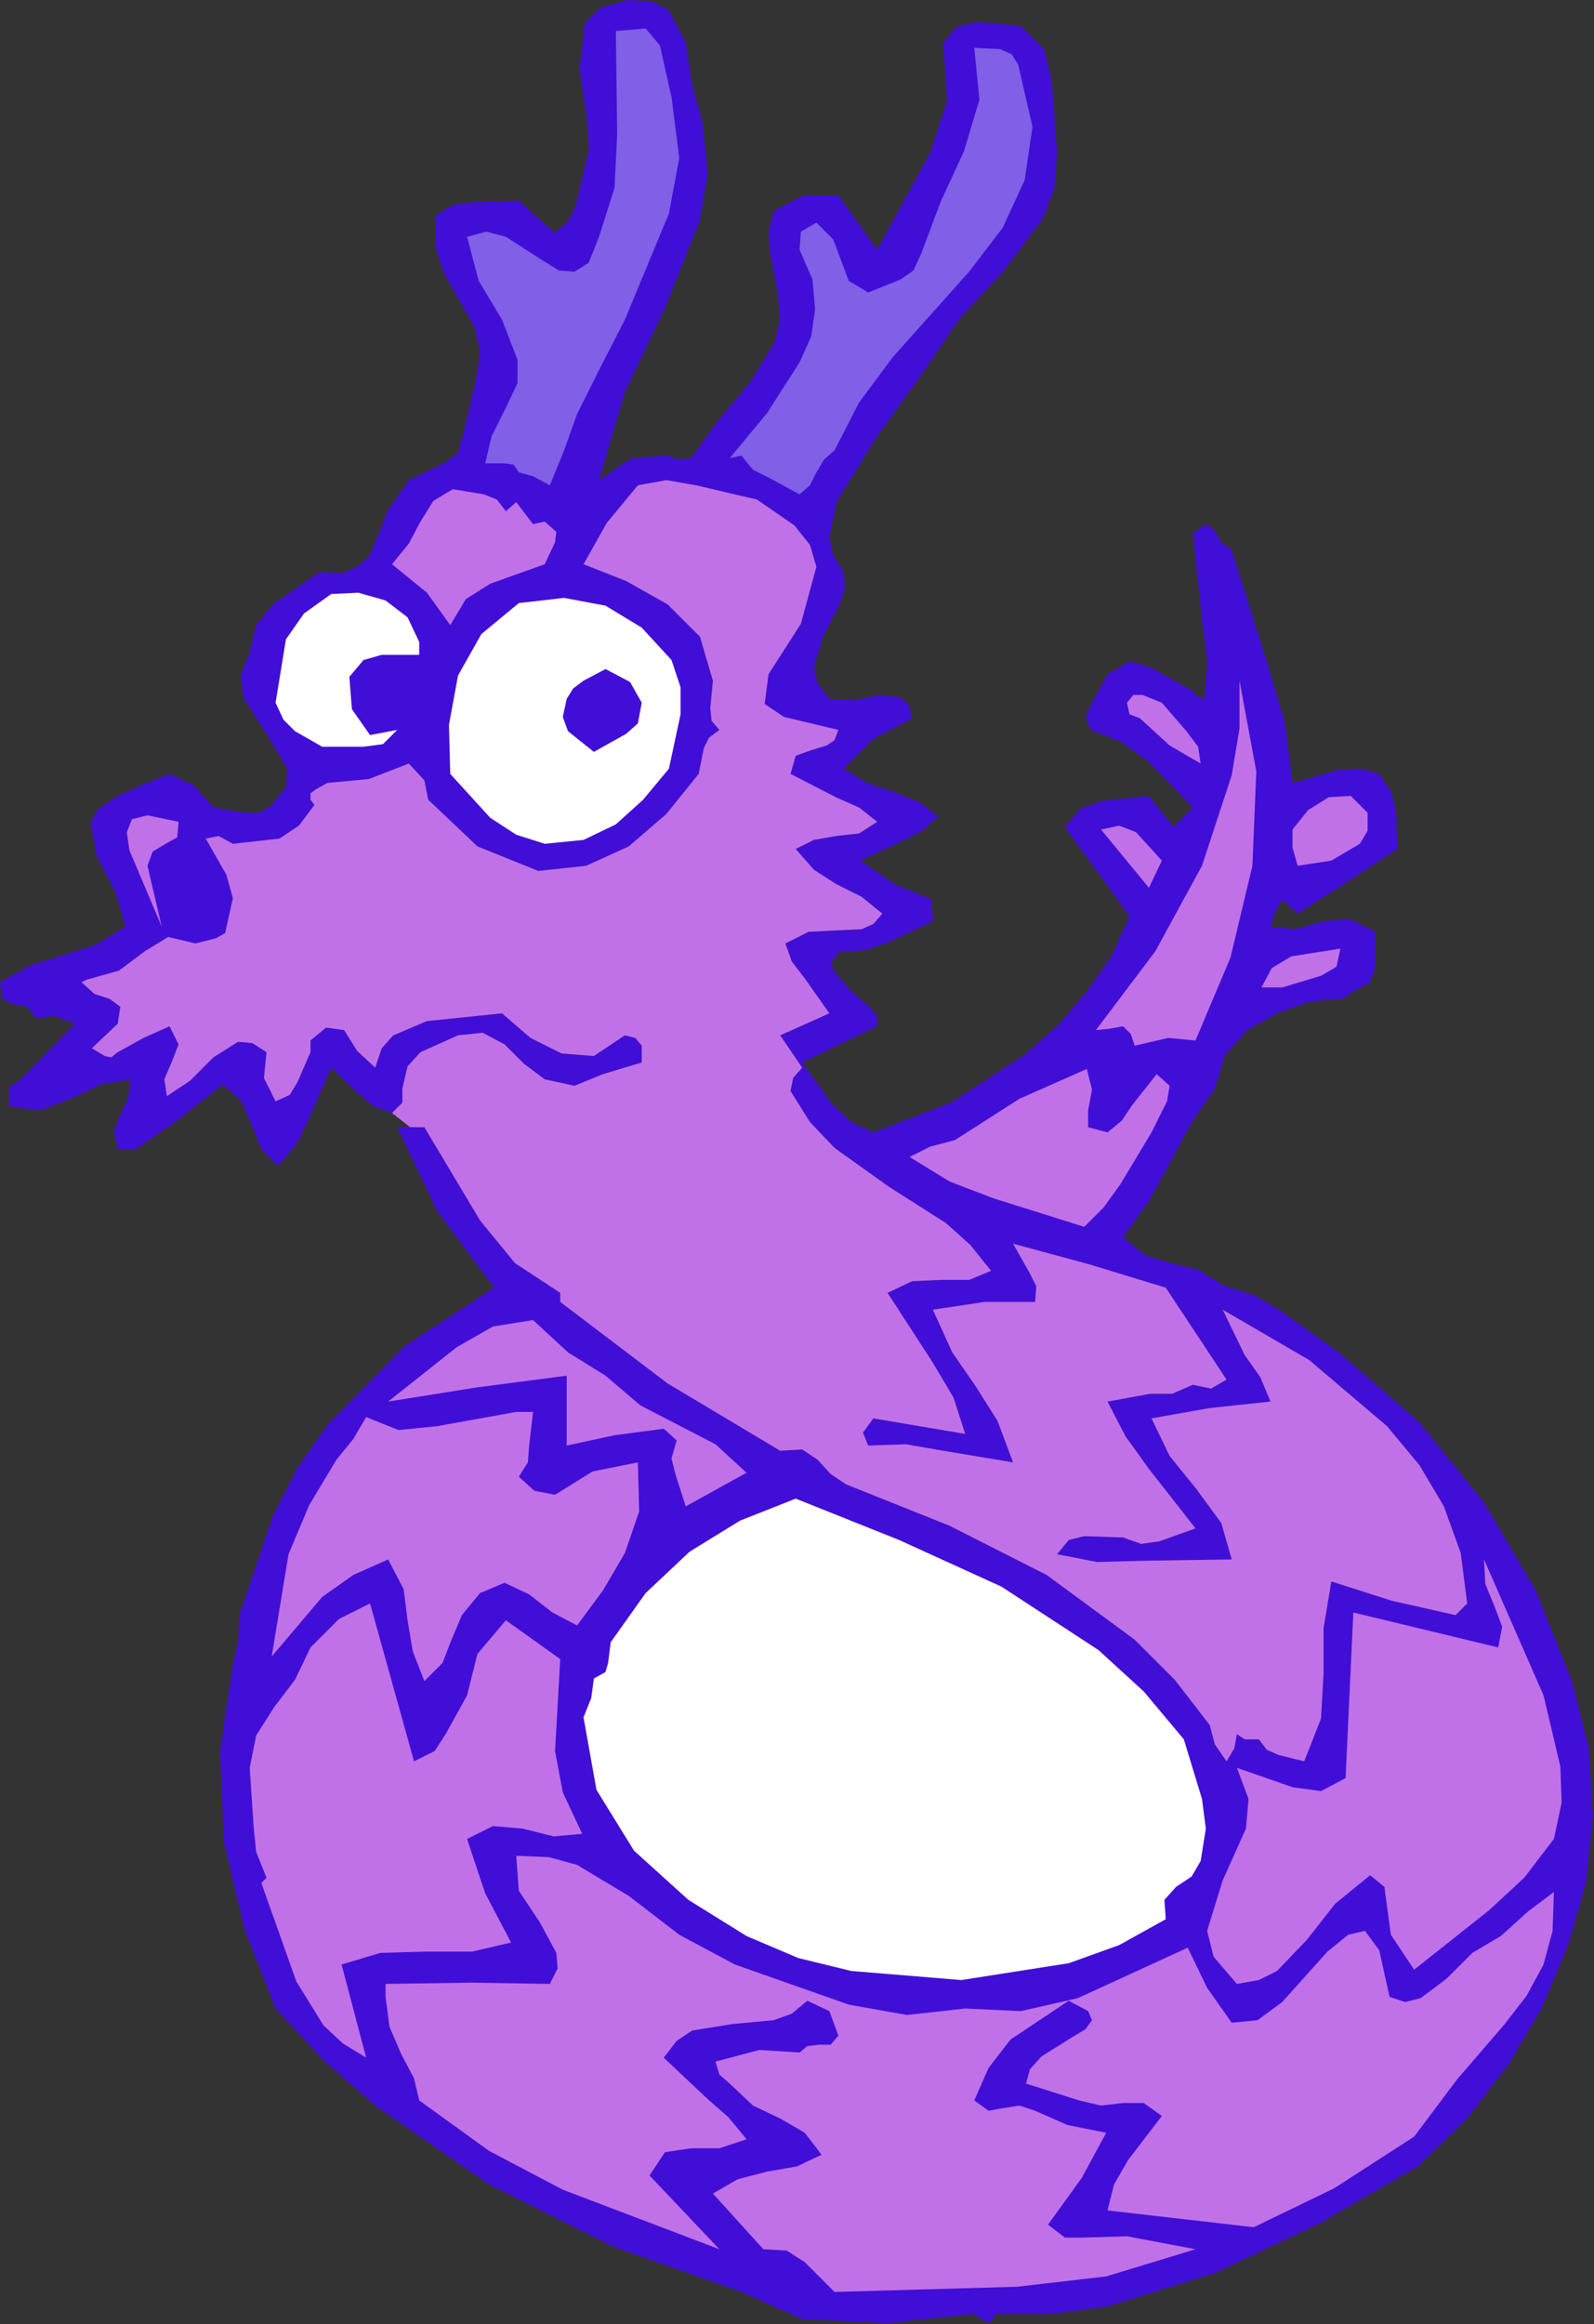 <?xml version="1.0" encoding="UTF-8" standalone="no"?>
<svg
   xmlns:dc="http://purl.org/dc/elements/1.1/"
   xmlns:cc="http://creativecommons.org/ns#"
   xmlns:rdf="http://www.w3.org/1999/02/22-rdf-syntax-ns#"
   xmlns:svg="http://www.w3.org/2000/svg"
   xmlns="http://www.w3.org/2000/svg"
   xmlns:sodipodi="http://sodipodi.sourceforge.net/DTD/sodipodi-0.dtd"
   xmlns:inkscape="http://www.inkscape.org/namespaces/inkscape"
   version="1.0"
   width="62.586mm"
   height="91.237mm"
   id="svg52"
   sodipodi:docname="ETOTT002.WMF">
  <rect width="100%" height="100%" fill="#333333" stroke="none"/>
  <sodipodi:namedview
     pagecolor="#ffffff"
     bordercolor="#666666"
     borderopacity="1"
     objecttolerance="10"
     gridtolerance="10"
     guidetolerance="10"
     inkscape:pageopacity="0"
     inkscape:pageshadow="2"
     inkscape:window-width="640"
     inkscape:window-height="480"
     id="namedview54" />
  <defs
     id="defs6">
    <clipPath
       clipPathUnits="userSpaceOnUse"
       id="clipWmfPath1">
      <path
         d="M 0,0 L 236.448,0 L 236.448,344.736 L 0,344.736 z"
         id="path2" />
    </clipPath>
    <pattern
       id="WMFhbasepattern"
       patternUnits="userSpaceOnUse"
       width="6"
       height="6"
       x="0"
       y="0" />
  </defs>
  <path
     style="fill:#410ed7;fill-rule:evenodd;fill-opacity:1;stroke:none;"
     clip-path="url(#clipWmfPath1)"
     d="  M 104.256,18.24   L 105.024,25.728   L 103.872,32.64   L 98.688,45.696   L 92.736,58.176   L 88.896,71.232   L 93.696,67.968   L 99.264,67.584   L 100.416,68.16   L 102.528,67.968   L 106.56,62.4   L 111.36,56.64   L 115.008,50.688   L 115.776,47.232   L 115.392,43.392   L 114.24,37.44   L 114.048,34.368   L 114.816,31.296   L 119.232,28.992   L 124.416,28.992   L 130.176,37.056   L 138.048,22.656   L 140.544,14.976   L 139.968,6.336   L 141.888,4.032   L 144.96,3.264   L 151.488,3.84   L 154.944,7.296   L 156.096,12.096   L 156.864,22.656   L 156.48,27.84   L 154.752,32.448   L 148.992,40.128   L 142.272,47.424   L 136.704,55.68   L 130.176,64.704   L 124.224,74.304   L 123.072,79.68   L 123.648,82.368   L 125.184,84.864   L 125.376,87.36   L 124.608,89.664   L 122.112,94.464   L 120.768,99.072   L 121.344,101.376   L 123.072,103.68   L 126.912,103.872   L 130.56,103.104   L 133.632,103.488   L 134.784,104.448   L 135.36,106.56   L 129.6,109.632   L 125.184,114.048   L 128.64,116.16   L 132.672,117.504   L 136.512,119.04   L 139.2,121.152   L 136.896,123.264   L 133.824,124.8   L 127.68,127.68   L 132.672,131.136   L 138.24,133.44   L 138.432,136.704   L 131.904,139.776   L 128.448,140.928   L 124.416,141.312   L 123.264,143.04   L 124.032,144.384   L 126.336,147.072   L 129.024,149.376   L 130.176,150.72   L 130.176,152.256   L 119.04,157.632   L 123.456,163.776   L 126.336,166.464   L 129.6,168   L 141.12,163.584   L 152.064,156.48   L 157.056,152.064   L 161.28,147.072   L 164.928,141.888   L 167.616,135.936   L 158.016,122.688   L 160.32,120   L 163.392,118.848   L 170.496,118.08   L 174.144,122.688   L 177.024,119.808   L 170.304,112.896   L 166.272,110.016   L 161.856,108.288   L 161.088,106.368   L 162.048,104.256   L 164.352,100.032   L 167.616,98.112   L 170.88,99.072   L 177.024,102.528   L 177.6,103.296   L 178.752,103.68   L 179.136,97.92   L 178.368,91.968   L 177.024,79.104   L 178.944,77.76   L 180.096,78.528   L 181.248,80.448   L 182.784,81.6   L 188.16,98.688   L 190.656,107.136   L 191.808,116.16   L 198.528,114.24   L 201.984,114.048   L 204.672,114.816   L 206.4,117.312   L 207.168,120.192   L 207.36,125.952   L 200.064,130.752   L 192.576,135.552   L 190.272,133.44   L 189.12,135.552   L 188.544,137.472   L 192.192,137.856   L 196.224,136.704   L 200.256,136.32   L 204.096,138.24   L 204.096,143.616   L 203.136,145.92   L 200.832,147.072   L 199.296,148.224   L 197.76,148.224   L 194.304,148.608   L 189.504,150.336   L 185.088,152.832   L 181.824,156.48   L 180.288,161.472   L 176.64,166.848   L 173.568,172.608   L 170.496,178.176   L 166.656,183.552   L 169.92,186.24   L 173.76,187.392   L 177.792,188.352   L 181.44,190.656   L 186.24,192.192   L 190.656,194.88   L 198.912,200.832   L 210.624,211.008   L 220.224,222.912   L 227.904,235.968   L 233.28,249.408   L 235.776,259.392   L 236.352,269.376   L 235.392,279.168   L 232.704,288.576   L 228.864,297.792   L 223.872,306.24   L 217.728,314.304   L 210.432,321.408   L 195.84,329.856   L 180.48,337.152   L 164.544,342.144   L 156.288,343.296   L 147.84,343.296   L 147.072,344.448   L 146.304,344.448   L 144.576,343.296   L 131.712,344.64   L 119.04,344.064   L 110.016,340.032   L 91.008,333.312   L 72.576,324.096   L 55.68,312.384   L 48,305.664   L 40.896,297.984   L 36.288,286.272   L 33.216,273.216   L 32.64,259.968   L 34.56,246.912   L 35.328,243.648   L 35.52,239.616   L 40.512,224.832   L 44.16,217.728   L 48.768,211.2   L 60.096,199.68   L 73.344,191.04   L 64.896,179.712   L 58.944,167.232   L 62.976,167.232   L 71.232,181.056   L 76.416,187.392   L 83.136,191.808   L 83.136,193.152   L 99.072,205.248   L 115.776,215.232   L 119.04,215.04   L 121.344,216.576   L 123.264,218.688   L 125.568,220.224   L 140.928,226.368   L 155.328,233.664   L 168.384,243.264   L 174.336,249.216   L 179.52,255.936   L 180.288,258.816   L 182.016,261.312   L 183.168,259.392   L 183.552,257.28   L 184.704,258.048   L 186.816,258.048   L 187.968,259.584   L 189.696,260.352   L 193.536,261.312   L 196.032,254.976   L 196.416,248.256   L 196.416,241.536   L 197.568,234.624   L 206.592,237.504   L 216,239.616   L 217.728,237.888   L 216.768,230.4   L 214.272,223.488   L 210.624,217.344   L 205.824,211.584   L 194.304,201.792   L 181.44,194.304   L 184.704,201.024   L 187.008,204.288   L 188.544,207.936   L 179.52,208.896   L 170.88,210.432   L 173.568,216   L 177.6,220.992   L 181.248,225.984   L 182.784,231.36   L 169.728,231.552   L 162.816,231.744   L 156.864,230.592   L 158.592,228.48   L 160.896,227.904   L 166.656,228.096   L 169.344,229.056   L 172.032,228.672   L 177.408,226.752   L 170.496,217.92   L 167.04,213.12   L 164.352,207.936   L 170.688,206.784   L 173.952,206.784   L 177.024,205.44   L 179.712,206.016   L 182.016,204.672   L 172.992,191.04   L 161.664,187.584   L 150.336,184.512   L 152.832,188.928   L 153.792,190.848   L 153.6,193.152   L 146.112,193.152   L 138.432,194.304   L 141.312,200.64   L 144.768,205.632   L 148.032,210.816   L 150.336,216.96   L 139.968,215.232   L 134.4,214.272   L 128.832,214.464   L 128.064,212.544   L 129.6,210.432   L 143.232,212.736   L 141.504,207.36   L 138.432,202.176   L 131.712,191.808   L 135.36,190.08   L 139.584,189.888   L 143.808,189.888   L 147.072,188.544   L 144,184.704   L 140.352,181.44   L 131.904,176.064   L 123.84,170.304   L 120.192,166.464   L 117.312,161.856   L 117.696,159.936   L 119.04,158.4   L 115.776,153.6   L 119.232,152.064   L 123.072,150.336   L 119.424,145.152   L 117.504,142.656   L 116.544,139.968   L 120,138.24   L 123.84,138.048   L 127.872,137.856   L 129.6,137.088   L 130.944,135.552   L 127.872,133.056   L 124.032,131.136   L 120.768,129.024   L 118.08,125.952   L 120.768,124.608   L 124.032,124.032   L 127.488,123.648   L 130.176,121.92   L 127.488,119.808   L 124.032,118.272   L 117.312,114.816   L 118.08,112.128   L 120.192,111.36   L 122.688,110.592   L 123.84,109.824   L 124.416,108.288   L 116.352,106.368   L 113.472,104.448   L 114.048,100.032   L 118.848,92.544   L 121.152,84.096   L 120.192,80.832   L 117.888,77.952   L 112.32,74.112   L 103.296,72   L 98.88,71.232   L 94.656,72   L 90.048,77.568   L 86.592,83.712   L 92.928,86.208   L 99.072,89.664   L 103.872,94.464   L 105.792,100.992   L 105.408,105.024   L 105.6,106.944   L 106.752,108.288   L 105.216,109.44   L 104.448,110.976   L 103.68,114.816   L 98.88,120.768   L 93.312,125.568   L 86.976,128.448   L 79.872,129.216   L 70.848,125.568   L 63.552,118.656   L 62.976,115.776   L 60.672,113.28   L 54.72,115.584   L 48.576,116.16   L 46.848,117.12   L 46.08,117.696   L 46.08,118.656   L 46.656,119.424   L 44.352,122.496   L 41.472,124.416   L 34.56,125.184   L 32.448,124.032   L 30.528,124.416   L 33.6,129.792   L 34.56,133.248   L 33.792,136.704   L 33.408,138.432   L 32.064,139.2   L 28.992,139.968   L 24.96,139.008   L 21.504,141.12   L 17.664,144   L 12.864,145.344   L 12.096,145.728   L 14.016,147.456   L 16.32,148.224   L 17.856,149.376   L 17.472,151.872   L 13.632,155.52   L 15.552,156.672   L 16.512,156.864   L 17.472,156.096   L 21.312,153.984   L 25.152,152.256   L 26.496,154.944   L 25.536,157.44   L 24.384,160.128   L 24.768,162.624   L 28.224,160.32   L 31.68,156.864   L 35.328,154.56   L 37.44,154.752   L 39.552,156.096   L 39.168,159.936   L 40.896,163.392   L 43.008,162.432   L 44.16,160.512   L 46.08,156.096   L 46.08,154.368   L 48.384,152.448   L 51.072,152.832   L 52.992,155.904   L 55.68,158.4   L 56.64,155.52   L 58.368,153.6   L 63.36,151.488   L 74.496,150.336   L 78.72,153.984   L 83.328,156.288   L 88.128,156.672   L 92.736,153.6   L 94.272,153.984   L 95.232,155.136   L 95.232,157.632   L 89.472,159.36   L 85.248,161.088   L 80.832,160.128   L 77.76,157.824   L 74.88,154.944   L 71.616,153.216   L 67.968,153.6   L 62.4,156.096   L 60.48,158.208   L 59.712,161.472   L 59.712,163.584   L 58.176,165.12   L 55.488,164.16   L 53.376,162.432   L 49.152,158.4   L 45.888,165.888   L 44.16,169.536   L 41.28,172.992   L 38.784,170.496   L 37.248,166.656   L 35.712,163.2   L 33.024,160.896   L 26.496,166.08   L 20.16,170.496   L 17.472,170.496   L 16.896,167.808   L 17.856,165.312   L 19.008,163.008   L 19.392,160.128   L 14.976,160.896   L 10.56,163.008   L 5.952,164.736   L 1.344,164.16   L 1.344,161.28   L 3.072,160.128   L 11.136,151.872   L 8.064,150.72   L 5.376,151.104   L 4.032,149.376   L 1.92,148.992   L 0.384,148.224   L 0,145.728   L 4.416,143.232   L 9.408,141.696   L 14.208,140.16   L 18.624,137.472   L 17.088,132.288   L 14.4,127.104   L 13.44,122.112   L 14.592,120   L 17.472,118.08   L 21.312,116.352   L 25.152,114.816   L 28.8,116.544   L 31.68,119.808   L 36.288,120.576   L 38.592,120.576   L 40.32,119.424   L 42.432,116.736   L 42.624,114.048   L 39.552,108.864   L 36.096,103.488   L 35.712,100.224   L 37.056,96.768   L 38.016,92.736   L 40.512,89.664   L 47.424,84.864   L 50.88,85.056   L 52.992,84.096   L 54.72,82.56   L 55.68,80.448   L 57.6,75.648   L 60.672,71.232   L 65.856,68.736   L 67.968,67.2   L 68.736,64.32   L 70.656,56.256   L 71.232,52.224   L 70.464,48.576   L 65.856,40.512   L 64.512,36.288   L 64.704,31.872   L 67.392,30.336   L 70.656,29.952   L 76.992,29.76   L 79.68,32.256   L 82.368,34.56   L 84.288,32.832   L 85.44,30.528   L 86.592,25.536   L 87.36,22.272   L 87.168,18.24   L 86.016,10.176   L 86.784,3.456   L 89.088,1.152   L 93.12,0   L 96.768,0.192   L 99.264,1.536   L 101.76,6.336   L 102.72,12.672   L 104.256,18.24  z "
     id="path8" />
  <path
     style="fill:#815fe6;fill-rule:evenodd;fill-opacity:1;stroke:none;"
     clip-path="url(#clipWmfPath1)"
     d="  M 99.648,14.4   L 100.8,23.424   L 99.264,31.68   L 92.736,47.424   L 89.088,54.528   L 85.632,61.44   L 83.712,66.816   L 81.6,72   L 79.104,70.656   L 76.992,70.08   L 76.224,68.928   L 74.88,68.736   L 72,68.736   L 72.96,64.704   L 75.072,60.48   L 76.8,56.832   L 76.8,53.376   L 74.496,47.424   L 71.04,41.664   L 69.312,35.136   L 72.192,34.368   L 75.072,35.136   L 80.448,38.592   L 82.944,40.128   L 85.248,40.32   L 87.36,38.976   L 88.896,35.136   L 91.2,27.84   L 91.584,19.968   L 91.392,4.608   L 95.808,4.224   L 97.92,6.72   L 99.648,14.4  z "
     id="path10" />
  <path
     style="fill:#815fe6;fill-rule:evenodd;fill-opacity:1;stroke:none;"
     clip-path="url(#clipWmfPath1)"
     d="  M 151.104,9.6   L 153.216,18.816   L 152.064,26.688   L 148.8,33.792   L 143.808,40.32   L 132.48,52.992   L 127.488,59.712   L 123.84,66.816   L 122.304,68.16   L 121.152,70.08   L 120.192,72   L 118.656,73.344   L 114.048,70.848   L 111.744,69.696   L 110.016,67.584   L 108.288,67.968   L 113.856,61.248   L 118.656,53.76   L 120.384,49.92   L 120.96,45.888   L 120.576,41.472   L 118.656,37.056   L 118.848,34.368   L 121.152,33.024   L 123.648,35.52   L 124.8,38.592   L 125.952,41.664   L 128.832,43.392   L 133.632,41.472   L 135.552,40.128   L 136.704,37.632   L 139.584,29.952   L 143.04,22.464   L 145.344,14.784   L 144.576,7.104   L 148.416,7.296   L 150.144,8.064   L 151.104,9.6  z "
     id="path12" />
  <path
     style="fill:#c171e8;fill-rule:evenodd;fill-opacity:1;stroke:none;"
     clip-path="url(#clipWmfPath1)"
     d="  M 75.072,75.84   L 76.608,74.496   L 79.104,77.76   L 80.832,77.376   L 82.56,78.912   L 82.368,80.448   L 80.832,83.712   L 72.768,86.592   L 69.12,88.896   L 66.816,92.736   L 63.36,87.936   L 58.176,83.712   L 60.672,80.64   L 62.4,77.376   L 64.32,74.304   L 67.2,72.576   L 71.808,73.344   L 73.728,74.112   L 75.072,75.84  z "
     id="path14" />
  <path
     style="fill:#ffffff;fill-rule:evenodd;fill-opacity:1;stroke:none;"
     clip-path="url(#clipWmfPath1)"
     d="  M 62.208,95.232   L 62.208,97.152   L 56.64,97.152   L 53.952,97.92   L 51.84,100.416   L 52.224,105.216   L 54.912,109.056   L 58.944,108.288   L 56.832,110.4   L 53.952,110.784   L 47.808,110.784   L 43.776,108.48   L 42.048,106.752   L 40.896,104.256   L 42.432,94.848   L 45.12,91.008   L 49.152,88.128   L 53.184,87.936   L 57.216,89.088   L 60.48,91.584   L 62.208,95.232  z "
     id="path16" />
  <path
     style="fill:#ffffff;fill-rule:evenodd;fill-opacity:1;stroke:none;"
     clip-path="url(#clipWmfPath1)"
     d="  M 99.648,97.92   L 100.992,101.952   L 100.992,105.984   L 99.264,114.048   L 95.424,118.656   L 91.392,122.304   L 86.592,124.608   L 80.832,125.184   L 76.608,123.84   L 72.768,121.344   L 66.816,114.816   L 66.624,107.52   L 67.968,100.224   L 71.424,94.08   L 76.992,89.472   L 83.712,88.704   L 89.856,89.856   L 95.232,93.12   L 99.648,97.92  z "
     id="path18" />
  <path
     style="fill:#410ed7;fill-rule:evenodd;fill-opacity:1;stroke:none;"
     clip-path="url(#clipWmfPath1)"
     d="  M 95.232,104.256   L 94.656,107.328   L 92.928,108.864   L 88.128,111.552   L 84.288,108.48   L 83.52,106.368   L 84.096,103.68   L 85.056,102.144   L 86.592,100.992   L 89.856,99.264   L 93.504,101.184   L 95.232,104.256  z "
     id="path20" />
  <path
     style="fill:#c171e8;fill-rule:evenodd;fill-opacity:1;stroke:none;"
     clip-path="url(#clipWmfPath1)"
     d="  M 177.408,154.368   L 173.376,153.984   L 168.384,155.136   L 167.808,153.408   L 166.656,152.256   L 164.544,152.64   L 162.624,152.832   L 171.456,141.12   L 178.368,128.448   L 182.784,115.008   L 183.936,108.096   L 183.936,100.992   L 186.432,114.432   L 185.856,128.448   L 182.592,142.08   L 177.408,154.368  z "
     id="path22" />
  <path
     style="fill:#c171e8;fill-rule:evenodd;fill-opacity:1;stroke:none;"
     clip-path="url(#clipWmfPath1)"
     d="  M 178.176,113.28   L 173.568,110.592   L 169.152,106.56   L 167.616,105.984   L 167.232,104.256   L 168.192,103.104   L 169.536,103.104   L 172.416,104.256   L 176.064,108.48   L 177.792,110.784   L 178.176,113.28  z "
     id="path24" />
  <path
     style="fill:#c171e8;fill-rule:evenodd;fill-opacity:1;stroke:none;"
     clip-path="url(#clipWmfPath1)"
     d="  M 202.944,120.576   L 202.944,123.264   L 201.792,125.184   L 197.568,127.68   L 192.576,128.448   L 191.808,125.76   L 191.808,123.072   L 194.112,120.192   L 197.184,118.272   L 200.448,118.08   L 202.944,120.576  z "
     id="path26" />
  <path
     style="fill:#c171e8;fill-rule:evenodd;fill-opacity:1;stroke:none;"
     clip-path="url(#clipWmfPath1)"
     d="  M 26.496,121.92   L 26.304,124.224   L 24.576,125.184   L 22.656,126.336   L 21.888,128.448   L 24,137.472   L 19.2,126.144   L 18.816,123.456   L 19.584,121.536   L 21.888,120.96   L 26.496,121.92  z "
     id="path28" />
  <path
     style="fill:#c171e8;fill-rule:evenodd;fill-opacity:1;stroke:none;"
     clip-path="url(#clipWmfPath1)"
     d="  M 172.416,127.68   L 170.496,131.712   L 163.392,123.072   L 166.08,122.496   L 168.576,123.456   L 172.416,127.68  z "
     id="path30" />
  <path
     style="fill:#c171e8;fill-rule:evenodd;fill-opacity:1;stroke:none;"
     clip-path="url(#clipWmfPath1)"
     d="  M 28.416,130.176   L 28.992,132.672   L 28.416,130.176  z "
     id="path32" />
  <path
     style="fill:#c171e8;fill-rule:evenodd;fill-opacity:1;stroke:none;"
     clip-path="url(#clipWmfPath1)"
     d="  M 198.912,140.736   L 198.336,143.424   L 196.032,144.768   L 190.272,146.496   L 187.2,146.496   L 188.736,143.616   L 191.616,141.888   L 198.912,140.736  z "
     id="path34" />
  <path
     style="fill:#c171e8;fill-rule:evenodd;fill-opacity:1;stroke:none;"
     clip-path="url(#clipWmfPath1)"
     d="  M 164.352,168   L 166.464,166.272   L 168,163.968   L 171.648,159.36   L 173.568,161.088   L 173.184,163.392   L 170.88,168   L 166.272,175.68   L 163.776,179.136   L 160.896,182.016   L 147.456,177.792   L 140.928,175.296   L 134.976,171.648   L 138.048,170.112   L 141.696,169.152   L 151.296,163.008   L 161.28,158.592   L 162.048,161.664   L 161.472,164.736   L 161.472,167.232   L 164.352,168  z "
     id="path36" />
  <path
     style="fill:#c171e8;fill-rule:evenodd;fill-opacity:1;stroke:none;"
     clip-path="url(#clipWmfPath1)"
     d="  M 89.856,204.096   L 95.04,208.512   L 100.608,211.392   L 106.176,214.272   L 110.784,218.496   L 101.76,223.488   L 100.224,218.688   L 99.648,216.384   L 100.416,213.696   L 98.496,211.968   L 91.2,212.928   L 84.096,214.464   L 84.096,204.096   L 70.848,205.824   L 57.6,207.936   L 67.776,199.872   L 73.152,196.8   L 79.104,195.84   L 84.288,200.64   L 89.856,204.096  z "
     id="path38" />
  <path
     style="fill:#c171e8;fill-rule:evenodd;fill-opacity:1;stroke:none;"
     clip-path="url(#clipWmfPath1)"
     d="  M 79.104,209.472   L 78.528,214.464   L 78.336,216.96   L 76.992,219.072   L 79.296,221.184   L 82.368,221.76   L 87.936,218.304   L 94.656,216.96   L 94.848,224.256   L 92.736,230.4   L 89.472,235.968   L 85.632,241.152   L 81.984,239.232   L 78.528,236.544   L 74.88,234.816   L 71.232,236.352   L 68.544,239.616   L 67.008,243.264   L 65.664,246.72   L 62.976,249.408   L 61.248,244.992   L 60.48,240.384   L 59.904,235.776   L 57.6,231.36   L 52.416,233.664   L 47.808,236.928   L 40.32,245.76   L 42.816,230.592   L 45.888,223.296   L 49.92,216.576   L 52.416,213.504   L 54.336,210.24   L 59.136,212.16   L 64.896,211.584   L 76.608,209.472   L 79.104,209.472  z "
     id="path40" />
  <path
     style="fill:#ffffff;fill-rule:evenodd;fill-opacity:1;stroke:none;"
     clip-path="url(#clipWmfPath1)"
     d="  M 175.68,258.048   L 178.368,266.88   L 178.944,271.296   L 178.176,276.096   L 176.832,278.4   L 174.528,279.936   L 172.8,281.856   L 172.992,284.736   L 166.08,288.576   L 158.592,291.264   L 142.656,293.76   L 126.336,292.416   L 118.464,290.496   L 110.784,287.232   L 102.144,281.856   L 94.08,274.56   L 88.512,265.536   L 86.592,254.784   L 87.744,251.904   L 88.128,249.024   L 89.856,248.064   L 90.24,246.72   L 90.624,243.648   L 95.808,236.352   L 102.336,230.208   L 109.824,225.6   L 118.08,222.336   L 133.44,228.48   L 148.608,235.392   L 163.008,244.8   L 169.728,250.944   L 175.68,258.048  z "
     id="path42" />
  <path
     style="fill:#c171e8;fill-rule:evenodd;fill-opacity:1;stroke:none;"
     clip-path="url(#clipWmfPath1)"
     d="  M 230.592,272.832   L 226.176,278.592   L 220.992,283.392   L 209.856,292.224   L 206.4,287.04   L 205.44,279.936   L 203.328,278.208   L 198.144,282.432   L 193.92,287.808   L 189.504,292.416   L 186.816,293.76   L 183.552,294.336   L 180.096,290.304   L 179.136,286.464   L 181.44,278.976   L 184.896,271.296   L 185.28,266.88   L 183.552,262.272   L 191.808,265.152   L 196.032,265.728   L 199.68,263.808   L 200.832,239.232   L 222.336,244.416   L 222.912,241.344   L 221.76,238.272   L 220.416,235.008   L 220.224,231.36   L 229.056,251.52   L 231.552,262.08   L 231.744,267.456   L 230.592,272.832  z "
     id="path44" />
  <path
     style="fill:#c171e8;fill-rule:evenodd;fill-opacity:1;stroke:none;"
     clip-path="url(#clipWmfPath1)"
     d="  M 54.912,237.888   L 61.44,261.312   L 64.512,259.776   L 66.24,257.088   L 69.312,251.52   L 70.848,245.376   L 75.072,240.384   L 83.136,246.144   L 82.368,259.776   L 83.52,265.92   L 86.4,272.064   L 82.176,272.448   L 77.568,271.296   L 73.152,270.912   L 69.312,272.832   L 72,280.896   L 75.84,288.192   L 70.08,289.536   L 63.36,289.536   L 56.448,289.728   L 50.688,291.456   L 54.336,305.28   L 50.88,303.168   L 48,300.48   L 43.968,293.952   L 38.784,279.36   L 39.552,278.592   L 38.016,274.752   L 37.632,270.912   L 37.056,262.272   L 38.016,257.472   L 40.704,253.248   L 43.776,249.216   L 46.08,244.416   L 50.304,240.192   L 54.912,237.888  z "
     id="path46" />
  <path
     style="fill:#c171e8;fill-rule:evenodd;fill-opacity:1;stroke:none;"
     clip-path="url(#clipWmfPath1)"
     d="  M 109.056,291.456   L 125.952,297.408   L 134.592,298.944   L 143.232,297.984   L 151.488,298.368   L 159.936,296.448   L 176.256,288.96   L 179.136,294.912   L 182.784,300.096   L 186.624,299.712   L 190.272,297.024   L 196.992,289.536   L 200.064,287.04   L 202.56,286.464   L 204.672,289.344   L 206.208,296.256   L 208.512,297.024   L 210.816,296.448   L 214.656,293.568   L 218.496,289.728   L 222.72,287.232   L 226.752,283.584   L 230.592,280.704   L 230.4,286.464   L 229.056,291.456   L 226.56,296.064   L 223.296,300.288   L 216.192,308.544   L 209.856,316.992   L 197.952,324.672   L 186.048,330.432   L 164.352,327.936   L 165.312,324.096   L 167.424,320.448   L 172.416,313.92   L 169.728,312   L 166.656,312   L 163.392,312.384   L 160.128,311.616   L 152.256,309.12   L 152.832,307.008   L 154.56,305.088   L 159.168,302.208   L 161.088,301.056   L 162.048,299.712   L 161.472,298.368   L 158.592,296.832   L 149.952,302.592   L 146.688,306.816   L 144.576,311.616   L 146.688,313.152   L 148.8,312.768   L 151.296,312.384   L 153.6,313.152   L 158.4,315.264   L 164.16,316.416   L 160.512,323.136   L 155.52,330.048   L 158.016,331.968   L 160.896,331.968   L 167.232,331.776   L 177.408,333.696   L 164.16,337.728   L 150.912,339.264   L 123.84,340.032   L 119.424,335.616   L 116.736,333.888   L 113.28,333.696   L 105.792,325.44   L 109.44,323.328   L 113.856,322.176   L 118.272,321.408   L 121.92,319.68   L 119.424,316.416   L 115.776,314.304   L 111.744,312.384   L 108.288,309.12   L 106.752,307.776   L 106.176,305.856   L 112.704,304.128   L 118.656,304.512   L 119.808,303.552   L 121.536,303.36   L 123.264,303.36   L 124.416,302.016   L 123.072,298.368   L 119.808,296.832   L 117.504,298.752   L 114.816,299.712   L 108.672,300.288   L 102.72,301.248   L 100.416,302.784   L 98.496,305.28   L 105.024,311.424   L 108.096,314.112   L 110.784,317.376   L 106.752,318.72   L 102.528,318.72   L 98.688,319.296   L 96.384,322.752   L 106.752,333.696   L 83.52,324.864   L 72.576,319.104   L 62.208,311.616   L 61.44,308.352   L 59.52,304.704   L 57.792,300.672   L 57.216,296.256   L 57.216,294.336   L 69.888,294.144   L 81.6,294.336   L 82.752,292.032   L 82.56,289.728   L 80.064,285.12   L 76.992,280.512   L 76.608,275.328   L 81.408,275.52   L 85.632,276.672   L 93.312,281.28   L 100.8,287.04   L 109.056,291.456  z "
     id="path48" />
  <path
     style="fill:#c171e8;fill-rule:evenodd;fill-opacity:1;stroke:none;"
     clip-path="url(#clipWmfPath1)"
     d="  M 60.864,167.232   L 62.976,167.232   L 71.232,181.056   L 76.416,187.392   L 83.136,191.808   L 83.136,193.152   L 99.072,205.248   L 115.776,215.232   L 119.04,215.04   L 121.344,216.576   L 123.264,218.688   L 125.568,220.224   L 140.928,226.368   L 155.328,233.664   L 168.384,243.264   L 174.336,249.216   L 179.52,255.936   L 180.288,258.816   L 182.016,261.312   L 183.168,259.392   L 183.552,257.28   L 184.704,258.048   L 186.816,258.048   L 187.968,259.584   L 189.696,260.352   L 193.536,261.312   L 196.032,254.976   L 196.416,248.256   L 196.416,241.536   L 197.568,234.624   L 206.592,237.504   L 216,239.616   L 217.728,237.888   L 216.768,230.4   L 214.272,223.488   L 210.624,217.344   L 205.824,211.584   L 194.304,201.792   L 181.44,194.304   L 184.704,201.024   L 187.008,204.288   L 188.544,207.936   L 179.52,208.896   L 170.88,210.432   L 173.568,216   L 177.6,220.992   L 181.248,225.984   L 182.784,231.36   L 169.728,231.552   L 162.816,231.744   L 156.864,230.592   L 158.592,228.48   L 160.896,227.904   L 166.656,228.096   L 169.344,229.056   L 172.032,228.672   L 177.408,226.752   L 170.496,217.92   L 167.04,213.12   L 164.352,207.936   L 170.688,206.784   L 173.952,206.784   L 177.024,205.44   L 179.712,206.016   L 182.016,204.672   L 172.992,191.04   L 161.664,187.584   L 150.336,184.512   L 152.832,188.928   L 153.792,190.848   L 153.6,193.152   L 146.112,193.152   L 138.432,194.304   L 141.312,200.64   L 144.768,205.632   L 148.032,210.816   L 150.336,216.96   L 139.968,215.232   L 134.4,214.272   L 128.832,214.464   L 128.064,212.544   L 129.6,210.432   L 143.232,212.736   L 141.504,207.36   L 138.432,202.176   L 131.712,191.808   L 135.36,190.08   L 139.584,189.888   L 143.808,189.888   L 147.072,188.544   L 144,184.704   L 140.352,181.44   L 131.904,176.064   L 123.84,170.304   L 120.192,166.464   L 117.312,161.856   L 117.696,159.936   L 119.04,158.4   L 115.776,153.6   L 119.232,152.064   L 123.072,150.336   L 119.424,145.152   L 117.504,142.656   L 116.544,139.968   L 120,138.24   L 123.84,138.048   L 127.872,137.856   L 129.6,137.088   L 130.944,135.552   L 127.872,133.056   L 124.032,131.136   L 120.768,129.024   L 118.08,125.952   L 120.768,124.608   L 124.032,124.032   L 127.488,123.648   L 130.176,121.92   L 127.488,119.808   L 124.032,118.272   L 117.312,114.816   L 118.08,112.128   L 120.192,111.36   L 122.688,110.592   L 123.84,109.824   L 124.416,108.288   L 116.352,106.368   L 113.472,104.448   L 114.048,100.032   L 118.848,92.544   L 121.152,84.096   L 120.192,80.832   L 117.888,77.952   L 112.32,74.112   L 103.296,72   L 98.88,71.232   L 94.656,72   L 90.048,77.568   L 86.592,83.712   L 92.928,86.208   L 99.072,89.664   L 103.872,94.464   L 105.792,100.992   L 105.408,105.024   L 105.6,106.944   L 106.752,108.288   L 105.216,109.44   L 104.448,110.976   L 103.68,114.816   L 98.88,120.768   L 93.312,125.568   L 86.976,128.448   L 79.872,129.216   L 70.848,125.568   L 63.552,118.656   L 62.976,115.776   L 60.672,113.28   L 54.72,115.584   L 48.576,116.16   L 46.848,117.12   L 46.08,117.696   L 46.08,118.656   L 46.656,119.424   L 44.352,122.496   L 41.472,124.416   L 34.56,125.184   L 32.448,124.032   L 30.528,124.416   L 33.6,129.792   L 34.56,133.248   L 33.792,136.704   L 33.408,138.432   L 32.064,139.2   L 28.992,139.968   L 24.96,139.008   L 21.504,141.12   L 17.664,144   L 12.864,145.344   L 12.096,145.728   L 14.016,147.456   L 16.32,148.224   L 17.856,149.376   L 17.472,151.872   L 13.632,155.52   L 15.552,156.672   L 16.512,156.864   L 17.472,156.096   L 21.312,153.984   L 25.152,152.256   L 26.496,154.944   L 25.536,157.44   L 24.384,160.128   L 24.768,162.624   L 28.224,160.32   L 31.68,156.864   L 35.328,154.56   L 37.44,154.752   L 39.552,156.096   L 39.168,159.936   L 40.896,163.392   L 43.008,162.432   L 44.16,160.512   L 46.08,156.096   L 46.08,154.368   L 48.384,152.448   L 51.072,152.832   L 52.992,155.904   L 55.68,158.4   L 56.64,155.52   L 58.368,153.6   L 63.36,151.488   L 74.496,150.336   L 78.72,153.984   L 83.328,156.288   L 88.128,156.672   L 92.736,153.6   L 94.272,153.984   L 95.232,155.136   L 95.232,157.632   L 89.472,159.36   L 85.248,161.088   L 80.832,160.128   L 77.76,157.824   L 74.88,154.944   L 71.616,153.216   L 67.968,153.6   L 62.4,156.096   L 60.48,158.208   L 59.712,161.472   L 59.712,163.584   L 58.176,165.12   L 60.864,167.232  z "
     id="path50" />
</svg>
